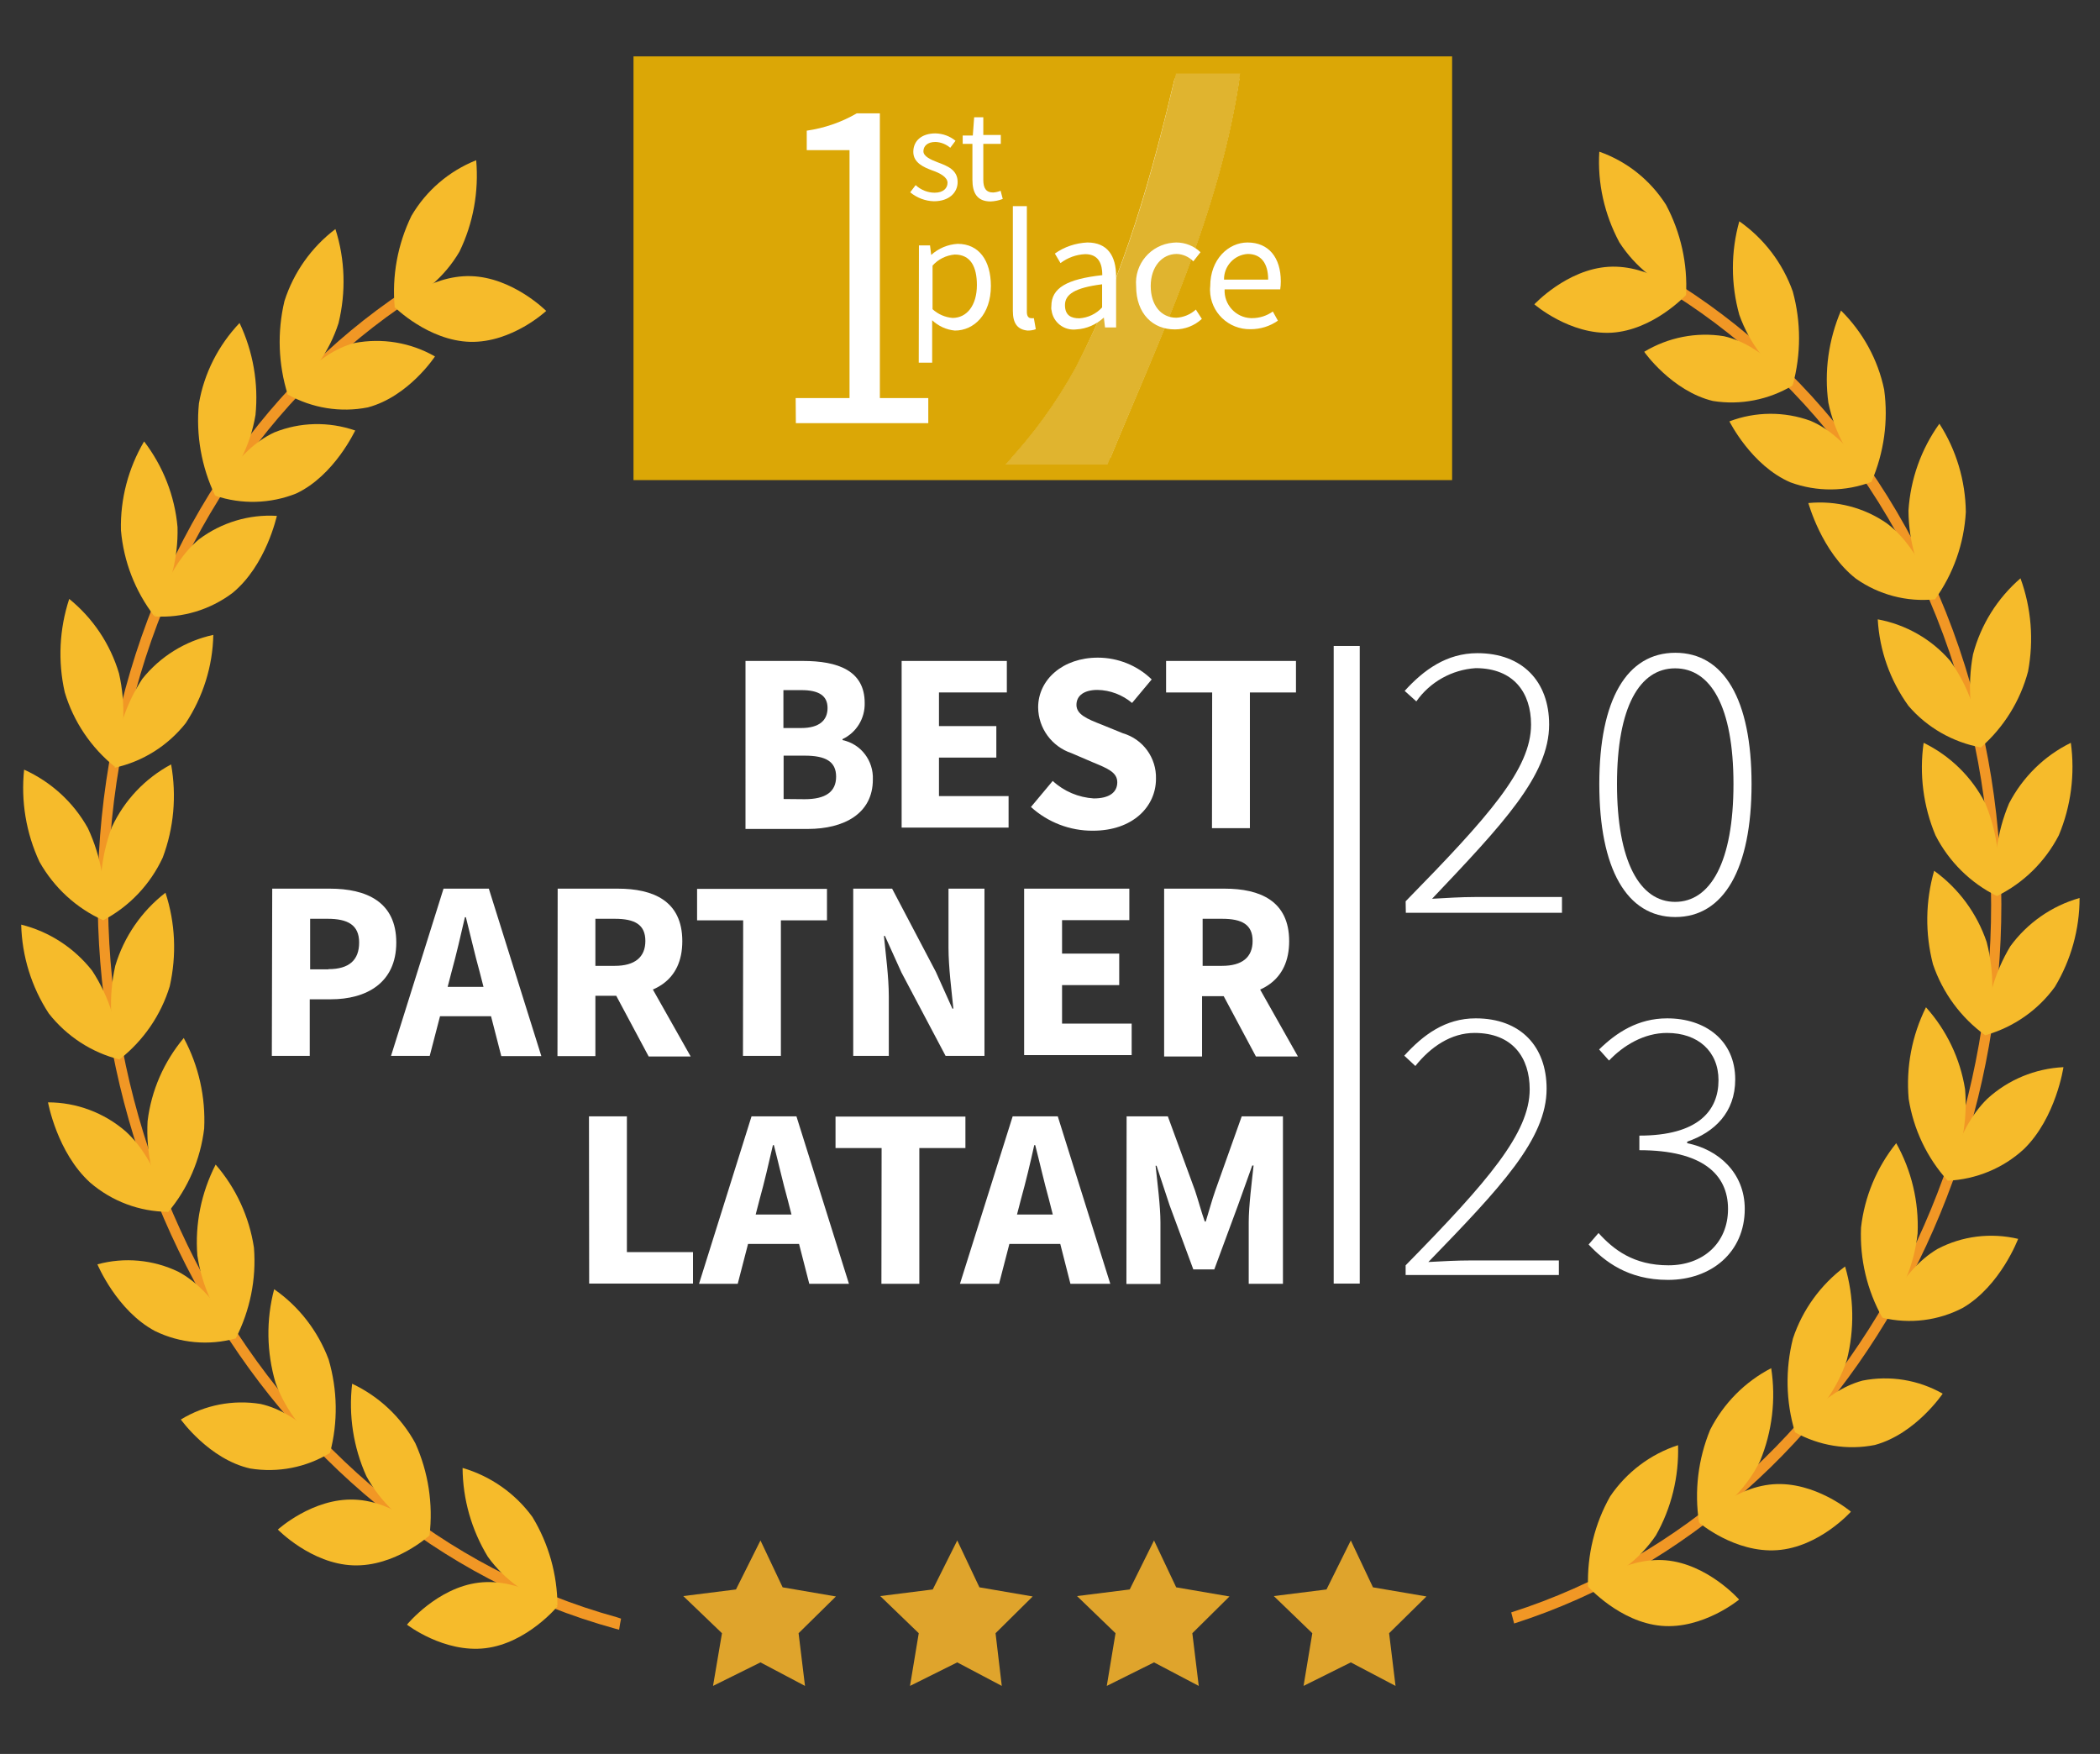<?xml version="1.0" encoding="utf-8"?>
<!-- Generator: Adobe Illustrator 28.0.0, SVG Export Plug-In . SVG Version: 6.00 Build 0)  -->
<svg version="1.1" id="Capa_1" xmlns="http://www.w3.org/2000/svg" xmlns:xlink="http://www.w3.org/1999/xlink" x="0px" y="0px"
	 viewBox="0 0 1080 902" style="enable-background:new 0 0 1080 902;" xml:space="preserve">
<rect x="0" y="0" width="1080" height="902" fill="#333333" stroke="none"/>
<style type="text/css">
	.st0{fill:#FFFFFF;}
	.st1{fill:#DBA706;}
	.st2{fill:#E0B42F;}
	.st3{fill:#F19725;}
	.st4{fill:#F6BB2B;}
	.st5{fill:#E6AB26;}
	.st6{fill:#DFA42C;}
</style>
<g>
	<rect x="331.5" y="34.7" class="st0" width="409.6" height="206.5"/>
	<path class="st1" d="M735.4,40.4v195.1H337.2V40.4H735.4 M746.8,29h-421v217.9h421V29z"/>
	<path class="st2" d="M604.7,37.9c-12.3,52.5-26.2,102.9-51.4,150.8c-10,18.2-22.2,35.1-36.5,50.2h52.9
		c26.8-65.2,58.1-129.5,68.2-201.1H604.7z"/>
	<path class="st1" d="M737.7,37.9h-99.9c-10.2,71.6-41.4,135.8-68.2,201.1h168.1L737.7,37.9L737.7,37.9z"/>
	<path class="st1" d="M604.7,37.9H334v201.1h182.9c14.3-15.1,26.5-32,36.5-50.2C578.4,140.6,592.3,90.3,604.7,37.9z"/>
	<path class="st3" d="M317.3,831.7C138.4,782.5,24.4,581.6,63.1,383.9c19.7-100.9,75.4-181.7,149-230.1c-1.7-1.1-3.3-2.4-4.7-3.9
		C133.5,199.3,77.8,280.8,57.9,382.5c-39.3,200.9,76.6,405,258.3,455l2.2,0.6c0.3-1.9,0.6-3.9,1-5.7L317.3,831.7z"/>
	<path class="st4" d="M273.8,780.1c8.4,13.8,12.8,29.6,12.9,45.7c-14.4-4.2-27-13-35.8-25.2c-8.4-13.8-12.9-29.6-13-45.7
		C252.3,759.1,265,768,273.8,780.1z"/>
	<path class="st4" d="M246.2,813.9c21.4-2.6,40.5,12.2,40.5,12.2s-15.6,18.9-37,21.5s-40.4-12.1-40.4-12.1S224.8,816.5,246.2,813.9z
		"/>
	<path class="st4" d="M213.6,742.2c6.7,14.9,9.2,31.2,7.3,47.4c-13.8-6.4-25.2-17.1-32.5-30.5c-6.7-14.9-9.2-31.3-7.3-47.5
		C194.9,718.1,206.3,728.8,213.6,742.2z"/>
	<path class="st4" d="M182.3,771.2c21.5,0.8,38.6,18.4,38.6,18.4s-17.7,16.2-39.3,15.4c-21.6-0.8-38.7-18.4-38.7-18.4
		S160.8,770.3,182.3,771.2z"/>
	<path class="st4" d="M169,699.1c4.6,15.7,4.9,32.3,0.7,48.1c-12.8-8.9-22.6-21.5-28-36.1c-4.6-15.7-4.9-32.3-0.7-48.1
		C153.8,671.9,163.5,684.5,169,699.1z"/>
	<path class="st4" d="M134,722c21.1,4.7,35.7,25.2,35.7,25.2c-12.3,7.5-26.8,10.3-41,8C107.6,750.5,93,730,93,730
		C105.3,722.5,119.8,719.7,134,722z"/>
	<path class="st4" d="M130.6,641.6c1.3,16.2-2,32.3-9.4,46.8c-10.5-12.1-17.3-26.9-19.7-42.7c-1.3-16.2,2-32.3,9.4-46.8
		C121.4,611,128.2,625.8,130.6,641.6z"/>
	<path class="st4" d="M91.7,654c19.6,10.5,29.5,34.3,29.5,34.3c-13.8,3.8-28.6,2.5-41.5-3.8C60,674,50.1,650.2,50.1,650.2
		C64,646.4,78.8,647.8,91.7,654z"/>
	<path class="st4" d="M105,580.4c-1.9,15.8-8.3,30.8-18.6,43C78.7,609,75,592.9,75.9,576.6c1.9-15.8,8.4-30.6,18.6-42.8
		C102.2,548.1,105.8,564.2,105,580.4z"/>
	<path class="st4" d="M64.6,581.8c17.1,15.5,21.8,41.4,21.8,41.4c-14.7-0.1-28.8-5.4-40-15c-17.1-15.5-21.7-41.3-21.7-41.3
		C39.3,566.9,53.5,572.2,64.6,581.8z"/>
	<path class="st4" d="M87.3,507.2c-4.5,14.8-13.5,27.9-25.7,37.5c-5.1-15.5-5.9-32.1-2.3-48.1c4.5-14.9,13.5-28,25.8-37.5
		C90.2,474.6,90.9,491.2,87.3,507.2z"/>
	<path class="st4" d="M47.4,499.2c8.9,13.6,13.8,29.5,14.2,45.7c-14.5-3.6-27.3-12-36.5-23.7c-8.9-13.6-13.8-29.5-14.2-45.7
		C25.4,479.1,38.2,487.5,47.4,499.2z"/>
	<path class="st4" d="M83.7,441c-6.4,13.8-17.1,25.1-30.5,32.2c-2.9-16-1.4-32.5,4.3-47.8c6.4-13.8,17.1-25.1,30.5-32.3
		C90.9,409.3,89.4,425.8,83.7,441z"/>
	<path class="st4" d="M45.2,425.9c6.9,14.8,9.7,31.1,8,47.4c-13.9-6.2-25.4-16.8-32.9-30.1c-6.9-14.8-9.6-31.2-7.9-47.4
		C26.3,402.1,37.8,412.6,45.2,425.9z"/>
	<path class="st4" d="M95.5,371.9c-9.2,11.6-22,19.7-36.5,22.9c0.3-16.3,5.3-32.1,14.2-45.7c9.2-11.5,22.1-19.5,36.5-22.6
		C109.4,342.6,104.4,358.4,95.5,371.9z"/>
	<path class="st4" d="M61.2,346.3c3.6,15.9,2.9,32.5-2.2,48c-12.2-9.9-21.2-23.2-25.7-38.3c-3.6-15.9-2.8-32.5,2.3-48
		C47.8,317.9,56.7,331.2,61.2,346.3z"/>
	<path class="st4" d="M119.5,305c-11.5,8.6-25.7,12.9-40,12c0,0,5.7-25.4,22.9-39.7c11.5-8.6,25.7-12.9,40-12
		C142.3,265.3,137,290.7,119.5,305z"/>
	<path class="st4" d="M91.3,271.1c0.4,16.1-3.8,31.9-12,45.7c-9.8-12.8-15.7-28-17.1-44.1c-0.4-16.1,3.8-31.9,11.9-45.7
		C83.9,239.8,89.9,255.1,91.3,271.1z"/>
	<path class="st4" d="M152.3,253.8c-13.3,5.3-28.1,5.7-41.7,1.1c0,0,10.5-23.2,30.4-32.5c13.3-5.4,28.1-5.7,41.7-1
		C182.6,221.3,172.1,244.5,152.3,253.8z"/>
	<path class="st4" d="M131.4,213.4c-2.6,15.6-9.9,30-20.8,41.4c-7-14.7-9.9-31.1-8.3-47.3c2.7-15.6,10-29.9,20.9-41.4
		C130.2,180.9,133,197.2,131.4,213.4z"/>
	<path class="st4" d="M189.2,209.5c-14.1,2.8-28.7,0.4-41.2-6.6c0,0,13.5-21,34.3-26.5c14.2-2.7,28.8-0.3,41.4,6.9
		C223.7,183.3,210.2,203.9,189.2,209.5z"/>
	<path class="st4" d="M174.1,166.2c-4.7,14.6-13.8,27.5-26.1,36.8c-4.9-15.6-5.5-32.3-1.7-48.2c4.7-14.7,13.9-27.7,26.2-37
		C177.5,133.4,178,150.2,174.1,166.2z"/>
	<path class="st4" d="M241.8,175.8c-21.6-0.6-38.9-17.9-38.9-17.9s17.6-16.5,39.2-15.9s38.8,17.9,38.8,17.9S263.4,176.3,241.8,175.8
		z"/>
	<path class="st4" d="M236.3,129.4c-7.6,13-19.4,23-33.3,28.6c-1.5-16.1,1.5-32.4,8.6-47c7.6-13,19.3-23,33.3-28.6
		C246.3,98.5,243.4,114.8,236.3,129.4z"/>
	<path class="st3" d="M1018.6,371.9c-24.7-106.2-88.4-188.6-169.7-234.3c-0.7,1.4-1.4,2.7-2.2,4l-0.8,1
		c80.3,44.8,143.3,126.3,167.6,231.1c45.4,195.5-60.5,399.3-236.3,455.5c0.5,1.9,1,3.8,1.5,5.7
		C957.2,777.7,1064.7,570.4,1018.6,371.9z"/>
	<path class="st4" d="M828.1,769.5c-8,14.1-11.9,30.2-11.4,46.4c14.2-4.7,26.5-13.9,34.9-26.3c8-14.1,11.9-30.2,11.4-46.4
		C848.8,747.8,836.5,757.1,828.1,769.5z"/>
	<path class="st4" d="M856.7,802.4c-21.5-1.8-40,13.5-40,13.5s16.3,18.3,37.7,20.2s40-13.5,40-13.5S878.3,804.3,856.7,802.4z"/>
	<path class="st4" d="M879.5,735.3c-6.2,15.1-8.2,31.6-5.7,47.7c13.6-6.9,24.6-18,31.4-31.7c6.2-15.1,8.2-31.6,5.7-47.7
		C897.4,710.6,886.4,721.7,879.5,735.3z"/>
	<path class="st4" d="M911.9,763.3c-21.5,1.6-38,19.8-38,19.8s18.3,15.6,40,14.1c21.7-1.5,38-19.8,38-19.8S933.4,761.7,911.9,763.3z
		"/>
	<path class="st4" d="M922.1,688.3c-4,15.8-3.7,32.5,1,48.1c12.5-9.3,21.8-22.2,26.7-37c4-15.8,3.7-32.5-0.9-48.1
		C936.3,660.7,927,673.6,922.1,688.3z"/>
	<path class="st4" d="M957.8,710c-21,5.7-34.8,26.5-34.8,26.5c12.5,7,27.1,9.4,41.2,6.6c21-5.7,34.9-26.4,34.9-26.4
		C986.6,709.6,972,707.2,957.8,710z"/>
	<path class="st4" d="M957.1,631.3c-0.7,16.2,3.1,32.3,11,46.4c10.1-12.4,16.4-27.5,18.1-43.4c0.7-16.2-3.1-32.3-11-46.4
		C965.2,600.3,958.9,615.4,957.1,631.3z"/>
	<path class="st4" d="M996.4,642.3c-19.2,11.4-28.2,35.4-28.2,35.4c14,3.3,28.7,1.5,41.4-5.2c19.3-11.4,28.3-35.4,28.3-35.4
		C1023.8,633.8,1009.1,635.6,996.4,642.3z"/>
	<path class="st4" d="M981.6,565.1c2.5,15.7,9.4,30.3,20.1,42.1c7.2-14.6,10.3-30.9,8.9-47.1c-2.5-15.7-9.5-30.3-20.1-42.1
		C983.2,532.7,980.2,548.9,981.6,565.1z"/>
	<path class="st4" d="M1022,565.1c-16.4,16.1-20.3,42.1-20.3,42.1c14.6-0.7,28.5-6.4,39.2-16.3c16.5-16.1,20.3-42.1,20.3-42.1
		C1046.7,549.5,1032.8,555.2,1022,565.1z"/>
	<path class="st4" d="M994.1,495.9c5,14.7,14.4,27.5,27,36.6c4.5-15.7,4.7-32.3,0.6-48.1c-5-14.7-14.4-27.5-27-36.6
		C990.2,463.5,990,480.1,994.1,495.9z"/>
	<path class="st4" d="M1033.9,486.6c-8.3,13.8-12.7,29.6-12.6,45.7c14.3-4.1,26.8-12.8,35.5-24.8c8.3-13.8,12.7-29.6,12.7-45.7
		C1055.1,465.9,1042.6,474.7,1033.9,486.6z"/>
	<path class="st4" d="M995.4,429.6c6.9,13.5,18,24.5,31.6,31.2c2.3-16.1,0.3-32.6-6-47.7c-6.9-13.5-18-24.4-31.7-31.1
		C987,398.1,989.1,414.6,995.4,429.6z"/>
	<path class="st4" d="M1033.2,413.2c-6.3,15-8.5,31.5-6.2,47.6c13.7-6.7,24.8-17.7,31.8-31.2c6.3-15,8.4-31.5,6.2-47.6
		C1051.3,388.7,1040.2,399.7,1033.2,413.2z"/>
	<path class="st4" d="M981.5,363c9.6,11.2,22.8,18.7,37.3,21.4c-1.1-16-6.5-31.4-15.8-44.5c-9.6-11.2-22.8-18.7-37.3-21.4
		C966.6,334.6,972.1,350,981.5,363z"/>
	<path class="st4" d="M1014.7,336.5c-3,16-1.7,32.6,4,47.9c11.8-10.3,20.3-24,24.3-39.1c3-16,1.7-32.6-3.9-47.9
		C1027.2,307.7,1018.7,321.3,1014.7,336.5z"/>
	<path class="st4" d="M954.5,297.6c11.8,8.3,26.2,12.1,40.6,10.6c0,0-6.5-25.2-24.5-38.9c-11.8-8.3-26.2-12-40.6-10.6
		C930.1,258.7,936.7,283.7,954.5,297.6z"/>
	<path class="st4" d="M981.5,262.6c0.1,16.2,4.8,32.1,13.6,45.7c9.5-13.2,15-28.8,15.9-45c-0.2-16.1-4.9-31.9-13.6-45.4
		C988,231,982.5,246.5,981.5,262.6z"/>
	<path class="st4" d="M920.9,248.1c13.5,4.9,28.2,4.8,41.6-0.3c0,0-11.4-22.9-31.4-31.4c-13.5-4.9-28.3-4.8-41.7,0.3
		C889.4,216.6,900.7,239.5,920.9,248.1z"/>
	<path class="st4" d="M940.3,207.1c3.2,15.4,10.9,29.6,22.2,40.6c6.4-14.9,8.7-31.2,6.5-47.3c-3.2-15.5-11-29.6-22.2-40.7
		C940.4,174.7,938.1,191,940.3,207.1z"/>
	<path class="st4" d="M880.9,206.2c14.2,2.3,28.8-0.6,41.1-8c0,0-14.3-20.5-35.4-25.3c-14.2-2.3-28.7,0.6-41,8
		C845.5,180.9,859.8,201.1,880.9,206.2z"/>
	<path class="st4" d="M894.5,161.9c5.2,14.6,14.8,27.2,27.5,36.1c4.3-15.8,4.3-32.4,0-48.1c-5.2-14.6-14.8-27.2-27.5-36.1
		C890.1,129.5,890.1,146.1,894.5,161.9z"/>
	<path class="st4" d="M828.8,171.1c21.5-1.3,38.2-19.3,38.2-19.3s-18.2-15.9-39.7-14.6c-21.5,1.3-38.2,19.3-38.2,19.3
		S807.3,172.3,828.8,171.1z"/>
	<path class="st4" d="M832.8,124.6c8.1,12.6,20.2,22.2,34.3,27.3c0.9-16.2-2.7-32.3-10.3-46.6c-8.1-12.7-20.1-22.3-34.3-27.3
		C821.5,94.1,825.1,110.2,832.8,124.6z"/>
	<path class="st5" d="M563.8,149.4c-1.1,0-2.3,0-3.5,0H563.8L563.8,149.4z"/>
	<path class="st0" d="M472.6,126.2h5.7l0.6,4.9l0,0c3.8-3.4,8.5-5.4,13.6-5.7c11,0,17.1,8.6,17.1,21.7c0,14.6-8.7,22.9-18.5,22.9
		c-4.4-0.4-8.5-2.3-11.7-5.3v7.4v14.4h-6.9L472.6,126.2L472.6,126.2z M502.4,146.6c0-9.4-3.2-15.7-11.4-15.7
		c-4.4,0.4-8.5,2.4-11.4,5.7v22.4c2.8,2.6,6.5,4.2,10.3,4.5C497.2,163.5,502.4,157.1,502.4,146.6z"/>
	<path class="st0" d="M520.9,159.9V106h7.2v54.5c0,2.2,1,3.1,2,3.1c0.5,0.1,1.1,0.1,1.6,0l1,5.7c-1.3,0.5-2.8,0.7-4.2,0.7
		C523.2,169.5,520.9,166.2,520.9,159.9z"/>
	<path class="st0" d="M540.7,157.4c0-9.3,8-13.9,26.2-15.9c0-5.7-1.8-10.8-8.8-10.8c-4.6,0.2-9,1.8-12.7,4.6l-2.9-4.9
		c4.9-3.5,10.7-5.4,16.7-5.7c10.4,0,14.8,6.9,14.8,17.5v26.2h-5.7l-0.6-5.1l0,0c-3.9,3.6-8.8,5.8-14.1,6.1c-6.3,0.8-12-3.6-12.8-9.8
		C540.6,158.9,540.6,158.1,540.7,157.4z M566.8,158.1v-11.9c-14.3,1.8-19.1,5.3-19.1,10.7c0,5.4,3.3,6.8,7.4,6.8
		C559.6,163.4,563.8,161.4,566.8,158.1z"/>
	<path class="st0" d="M584.3,147.2c-1-11.4,7.5-21.4,19-22.4c0.5,0,1-0.1,1.6-0.1c4.7,0,9.2,1.8,12.5,5l-3.7,4.7
		c-2.2-2.3-5.3-3.7-8.5-3.8c-7.7,0-13.4,6.7-13.4,16.5s5.3,16.3,13.2,16.3c3.7-0.2,7.3-1.7,10-4.2l3.1,4.8
		c-3.8,3.5-8.7,5.4-13.8,5.4C593,169.5,584.3,161.4,584.3,147.2z"/>
	<path class="st0" d="M622.4,147.2c0-13.9,9.4-22.5,19.2-22.5c10.9,0,17.1,7.8,17.1,20c0,1.4-0.1,2.8-0.3,4.1h-28.6
		c-0.4,7.8,5.7,14.5,13.5,14.8c0.2,0,0.5,0,0.7,0c3.8,0,7.5-1.2,10.6-3.4l2.6,4.7c-4.1,2.9-9,4.4-14.1,4.4
		c-11.3,0.2-20.6-8.7-20.8-20C622.3,148.8,622.3,148,622.4,147.2z M652.2,143.8c0-8.6-3.8-13.2-10.5-13.2
		c-6.9,0.4-12.3,6.2-12.2,13.2H652.2z"/>
	<path class="st0" d="M409.2,204.7h27.7V77.2h-22v-10c9-1.3,17.8-4.3,25.7-8.9h11.9v146.4h24.9v12.9h-68.1L409.2,204.7L409.2,204.7z
		"/>
	<path class="st0" d="M468.1,98.9l2.8-3.7c2.7,2.5,6.2,3.9,9.8,3.9c4.4,0,6.6-2.3,6.6-5.1c0-2.9-3.9-5-7.7-6.3
		c-4.6-1.7-9.9-4-9.9-9.6s4.2-9.5,11.4-9.5c3.8,0.1,7.4,1.4,10.3,3.8l-2.7,3.6c-2.1-1.8-4.8-2.9-7.6-3c-4.2,0-6.2,2.2-6.2,4.8
		s3.7,4.3,7.4,5.7c4.8,1.8,10.2,3.8,10.2,10.1c0,5.4-4.3,9.9-12.2,9.9C476,103.4,471.6,101.8,468.1,98.9z"/>
	<path class="st0" d="M500.1,92.4V74h-5v-4.3h5.2l0.7-9.4h4.7v9.1h9V74h-9v18.5c0,4.1,1.3,6.5,5.1,6.5c1.3-0.1,2.6-0.4,3.8-0.9
		l1.1,4.2c-2,0.8-4.1,1.2-6.2,1.3C502.4,103.6,500.1,99.1,500.1,92.4z"/>
	<g>
		<path class="st0" d="M383.4,339.9h29.5c17.9,0,31.8,4.9,31.8,21.6c0.2,7.9-4.2,15.2-11.4,18.6v0.5c9.5,2,16,10.6,15.6,20.3
			c0,17.5-14.8,25.4-33.5,25.4h-32L383.4,339.9L383.4,339.9z M412,374.4c9.4,0,13.6-4,13.6-10.3s-4.4-9.2-13.5-9.2h-9.2v19.5H412z
			 M413.8,411c10.8,0,16.2-3.8,16.2-11.6s-5.4-10.8-16.2-10.8h-10.8v22.3L413.8,411z"/>
		<path class="st0" d="M463.7,339.9h54.1v16.2h-34.9v17.3h29.5v16.2h-29.5v19.8h35.8v16.2h-55L463.7,339.9L463.7,339.9z"/>
		<path class="st0" d="M530.2,415l11.2-13.4c5.8,5.4,13.3,8.5,21.1,9c8.1,0,12.1-3.2,12.1-8.3c0-5.1-4.9-7.1-12.4-10.2l-11.2-4.8
			c-10.1-3.4-17-12.8-17.1-23.5c0-14.3,12.7-25.6,30.7-25.6c10.3,0,20.3,4,27.7,11.2l-10.1,12.1c-5-4.2-11.3-6.6-17.8-6.7
			c-6.7,0-10.8,2.8-10.8,7.7c0,4.9,5.4,7.2,13.1,10.2l10.8,4.4c10.3,3,17.3,12.6,17,23.4c0,14.3-11.9,26.7-32.4,26.7
			C550.3,427.3,538.9,422.9,530.2,415z"/>
		<path class="st0" d="M623.4,356.1h-23.7v-16.2h66.8v16.2h-23.7v69.8h-19.5L623.4,356.1z"/>
		<path class="st0" d="M140,457h29.6c18.9,0,34.2,6.8,34.2,27.7c0,20.9-15.5,29.2-33.7,29.2h-10.8V543h-19.5L140,457z M168.9,498.4
			c10.8,0,15.8-4.8,15.8-13.7c0-9-5.8-12.2-16.2-12.2h-9v26H168.9z"/>
		<path class="st0" d="M228.1,457h23.3l27,86.1h-20.6l-11.2-43.6c-2.4-8.6-4.7-18.8-7-27.8h-0.5c-2.1,9.1-4.4,19.1-6.8,27.8L221,543
			h-19.9L228.1,457z M218.9,507.5h41.4v15.1h-41.4V507.5z"/>
		<path class="st0" d="M286.8,457h30.9c18.3,0,33.2,6.3,33.2,27s-14.9,28.1-33.2,28.1h-11.5v31h-19.5L286.8,457z M316.2,496.7
			c10.2,0,15.7-4.4,15.7-12.8s-5.4-11.4-15.7-11.4h-10v24.2L316.2,496.7L316.2,496.7z M314.2,507l13.5-12.4l27.5,48.7h-21.6
			L314.2,507z"/>
		<path class="st0" d="M382.2,473.3h-23.7v-16.2h66.8v16.2h-23.7V543h-19.5L382.2,473.3L382.2,473.3z"/>
		<path class="st0" d="M438.8,457h20l22.5,42.8l8.5,18.9h0.5c-0.9-9.1-2.5-21.2-2.5-31.4V457h18.5V543h-20l-22.7-42.9l-8.5-18.8
			h-0.5c0.9,9.5,2.5,21,2.5,31.2V543h-18.3V457z"/>
		<path class="st0" d="M526.7,457h54.1v16.2h-34.6v17.2h29.4v16.2h-29.4v19.8h35.8v16.2h-55.3V457z"/>
		<path class="st0" d="M598.8,457h31c18.2,0,33.2,6.3,33.2,27s-15,28.3-33.2,28.3h-11.6v31h-19.5V457z M628.5,496.7
			c10.3,0,15.7-4.4,15.7-12.8s-5.4-11.4-15.7-11.4h-10v24.2L628.5,496.7L628.5,496.7z M626.5,507l13.5-12.4l27.5,48.7h-21.6
			L626.5,507z"/>
		<path class="st0" d="M302.9,574.1h19.5v69.8h34v16.2h-53.4L302.9,574.1L302.9,574.1z"/>
		<path class="st0" d="M386.5,574.1h23.1l27,86.1h-20.4L405,616.6c-2.4-8.6-4.7-18.8-7-27.7h-0.5c-2.1,9.1-4.4,19.1-6.8,27.7
			l-11.3,43.6h-19.9L386.5,574.1z M377.1,624.6h41.4v15.1h-41.4L377.1,624.6L377.1,624.6z"/>
		<path class="st0" d="M453.4,590.4h-23.7v-16.2h66.8v16.2h-23.7v69.8h-19.5L453.4,590.4L453.4,590.4z"/>
		<path class="st0" d="M520.8,574.1H544l27,86.1h-20.5l-11.1-43.6c-2.4-8.6-4.7-18.8-7-27.7h-0.5c-2,9.1-4.4,19.1-6.8,27.7
			l-11.3,43.6h-20.1L520.8,574.1z M511.5,624.6H553v15.1h-41.5L511.5,624.6L511.5,624.6z"/>
		<path class="st0" d="M579.4,574.1h21.2l14,38.2c1.7,5.1,3.2,10.8,5,15.9h0.5c1.7-5.4,3.1-10.8,4.9-15.9l13.6-38.2h21.2v86.1h-17.6
			v-31.6c0-8.4,1.6-20.9,2.5-29.2H644l-7.3,20.4l-12.2,33h-10.8l-12.2-33l-6.7-20.3h-0.5c0.9,8.4,2.5,20.9,2.5,29.2v31.6h-17.5
			L579.4,574.1L579.4,574.1z"/>
	</g>
	<path class="st0" d="M722.9,463.5c42.9-43.8,64.5-68.1,64.5-90.9c0-16.2-8.8-29-28.5-29c-12.2,0.8-23.5,7.1-30.5,17.1l-6-5.4
		c9.8-10.8,21.6-19.4,37.4-19.4c23.2,0,36.9,14.6,36.9,36.7c0,26.1-23.7,51.1-60.2,89.6c7.3-0.4,14.9-0.9,22.1-0.9h44.7v8.1h-80.3
		L722.9,463.5L722.9,463.5z"/>
	<path class="st0" d="M822.5,403.2c0-43.5,14.2-67.5,39.1-67.5c25,0,39.2,24,39.2,67.5s-14.2,68.4-39.2,68.4
		S822.5,446.8,822.5,403.2z M891.5,403.2c0-40-11.8-59.5-30-59.5s-29.9,19.7-29.9,59.5s11.7,60.6,29.9,60.6S891.5,443.2,891.5,403.2
		z"/>
	<rect x="685.9" y="332.2" class="st0" width="13.4" height="327.9"/>
	<path class="st0" d="M722.9,650.7c42.5-43.3,63.8-68.1,63.8-90.5c0-16.2-8.7-29-28.4-29c-12,0-22.5,7.1-30.4,17l-5.7-5.3
		c9.7-10.7,21.1-19.2,36.7-19.2c23.1,0,36.5,14.4,36.5,36.2c0,25.9-23.7,50.8-60.8,89.1c7.3-0.4,14.8-0.8,21.9-0.8h45.2v7.5h-78.8
		L722.9,650.7L722.9,650.7z"/>
	<path class="st0" d="M817,640l5.1-5.9c7.7,8.5,18,16.6,36,16.6c17.6,0,30.6-11.3,30.6-29c0-17.8-13.2-30.2-45.6-30.2v-7.5
		c30.2,0,40.7-12.8,40.7-28.5c0-14.8-10.5-24.3-26.5-24.3c-11.7,0-22.3,6.3-29.8,14.2l-5.1-5.7c8.9-8.7,20-16,35-16
		c19.8,0,35,11.5,35,31.4c0,17-10.7,27.2-24.7,32v0.8c16,3.2,29.6,15.2,29.6,33.8c0,22.3-17.2,36.5-39.5,36.5
		C837.2,658.2,825.2,648.7,817,640z"/>
	<g>
		<polygon class="st6" points="391.1,792.2 378.5,817.4 351.4,820.8 371.3,839.9 366.7,867 391.1,854.9 414,867 410.7,839.9 
			429.9,821 402.5,816.3 		"/>
		<polygon class="st6" points="492.3,792.2 479.7,817.4 452.7,820.8 472.5,839.9 468,867 492.3,854.9 515.2,867 512,839.9 
			531.1,821 503.7,816.3 		"/>
		<polygon class="st6" points="593.5,792.2 581,817.4 553.9,820.8 573.7,839.9 569.2,867 593.5,854.9 616.5,867 613.2,839.9 
			632.3,821 604.9,816.3 		"/>
		<polygon class="st6" points="694.7,792.2 682.2,817.4 655.1,820.8 674.9,839.9 670.4,867 694.7,854.9 717.7,867 714.4,839.9 
			733.6,821 706.1,816.3 		"/>
	</g>
</g>
</svg>
